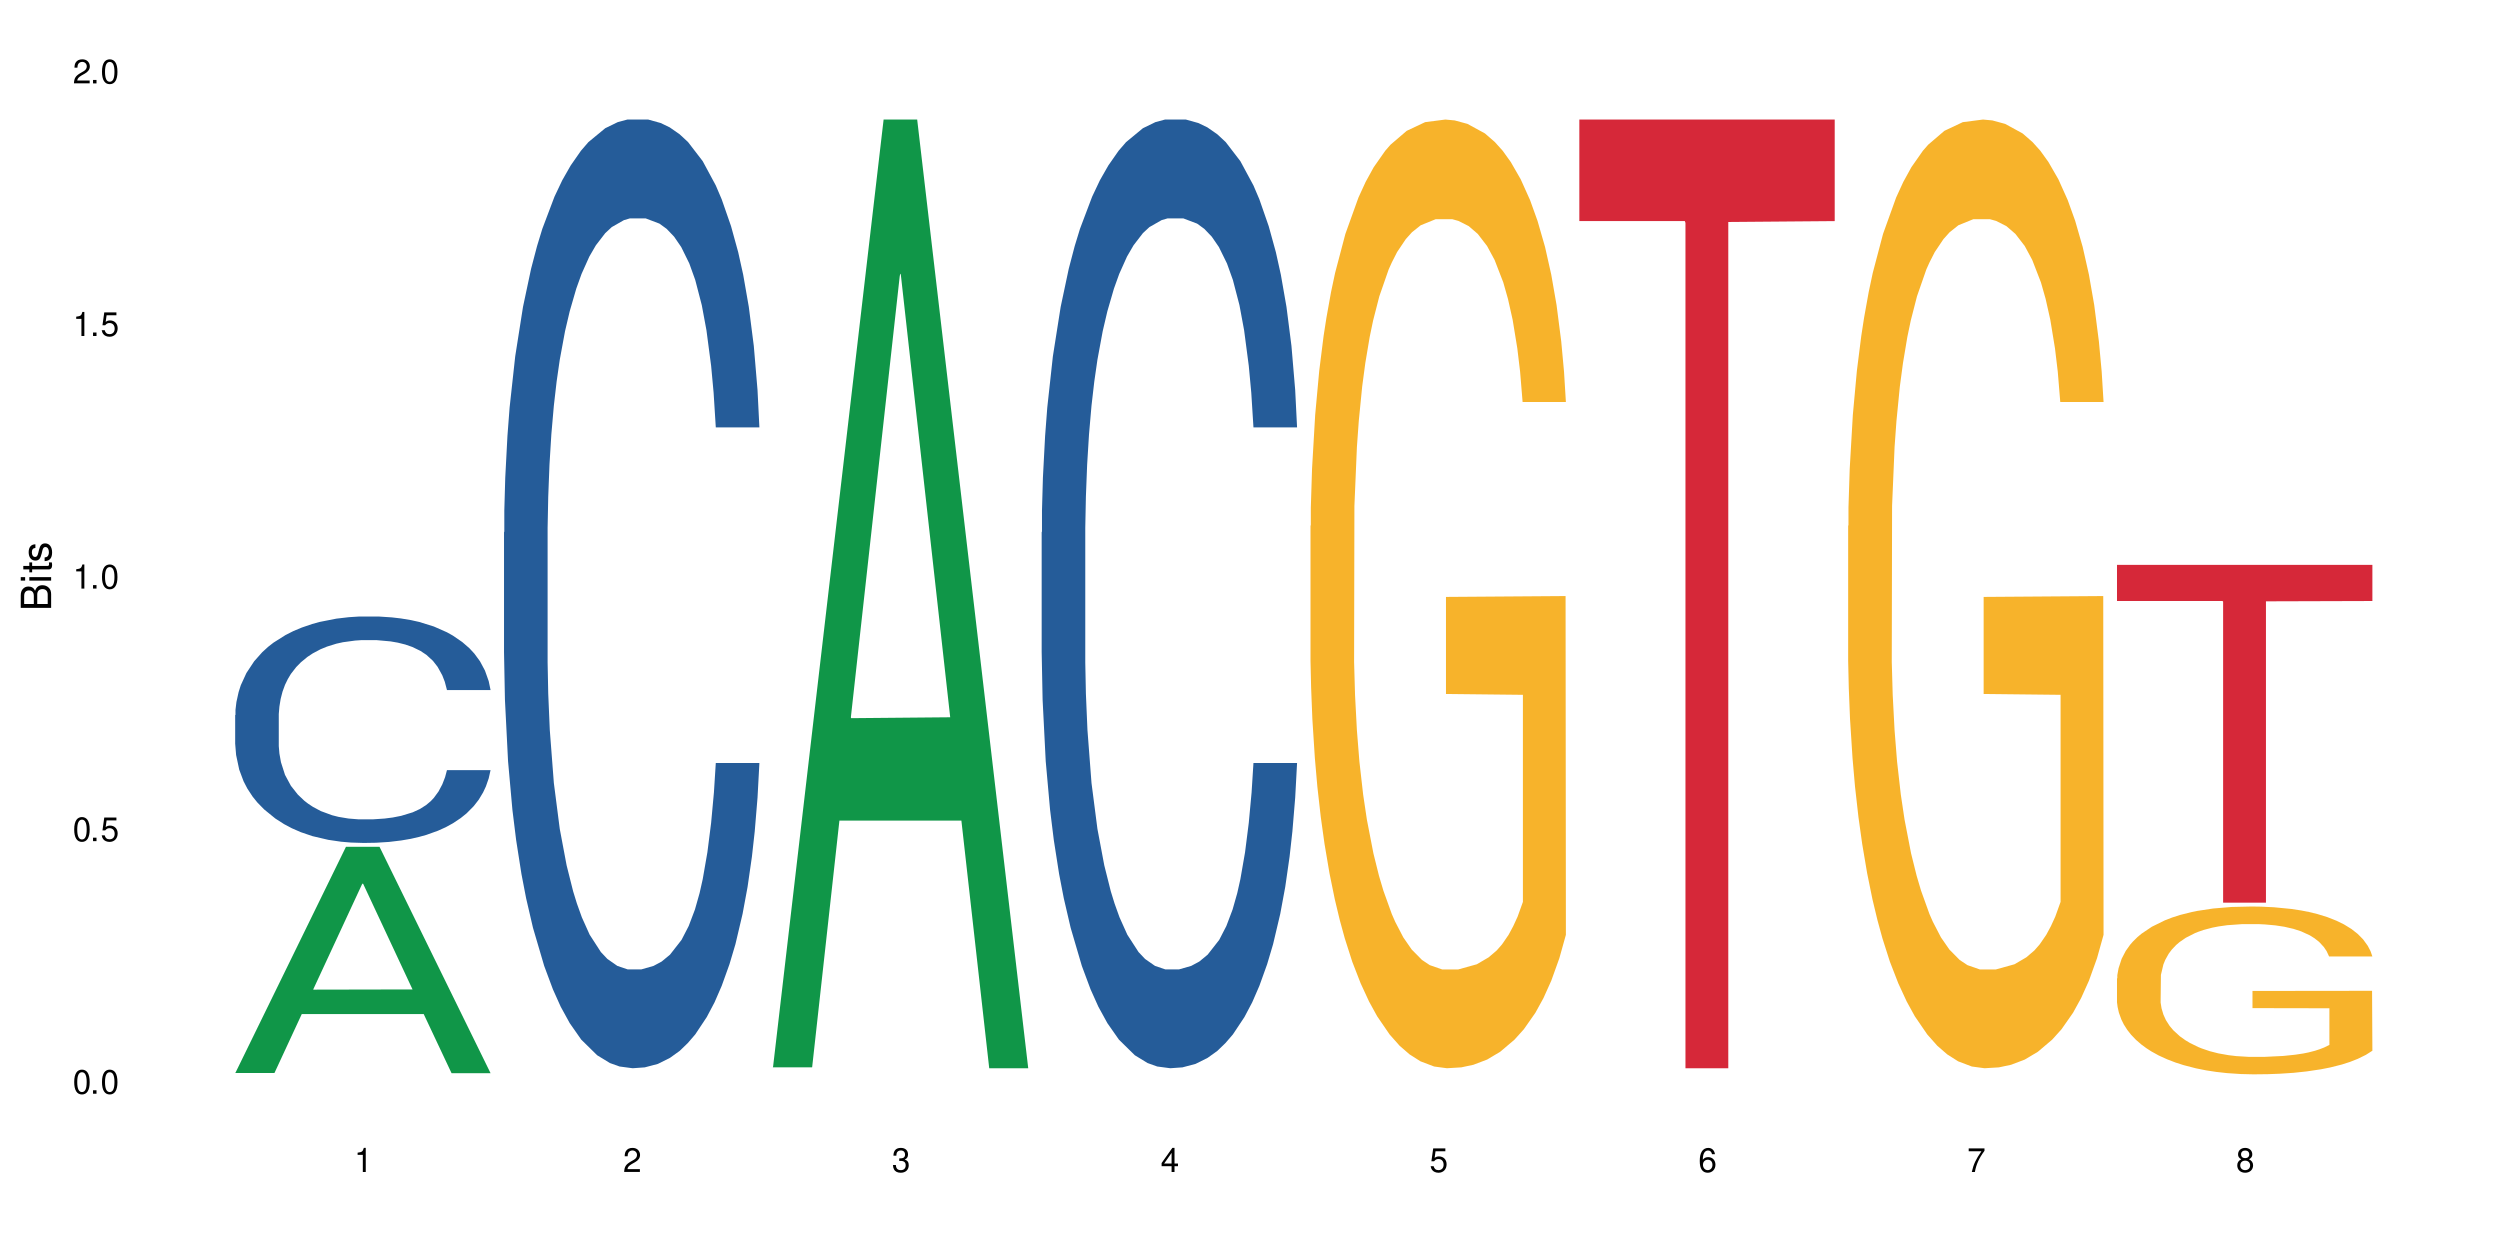 <?xml version="1.0" encoding="UTF-8"?>
<svg xmlns="http://www.w3.org/2000/svg" xmlns:xlink="http://www.w3.org/1999/xlink" width="720" height="360" viewBox="0 0 720 360">
<defs>
<g>
<g id="glyph-0-0">
</g>
<g id="glyph-0-1">
<path d="M 2.641 -6.938 C 2 -6.938 1.422 -6.656 1.078 -6.172 C 0.641 -5.562 0.406 -4.641 0.406 -3.359 C 0.406 -1.016 1.188 0.219 2.641 0.219 C 4.078 0.219 4.859 -1.016 4.859 -3.297 C 4.859 -4.641 4.656 -5.547 4.203 -6.172 C 3.844 -6.656 3.281 -6.938 2.641 -6.938 Z M 2.641 -6.188 C 3.547 -6.188 4 -5.25 4 -3.375 C 4 -1.406 3.562 -0.484 2.625 -0.484 C 1.734 -0.484 1.281 -1.438 1.281 -3.344 C 1.281 -5.25 1.734 -6.188 2.641 -6.188 Z M 2.641 -6.188 "/>
</g>
<g id="glyph-0-2">
<path d="M 1.828 -1 L 0.828 -1 L 0.828 0 L 1.828 0 Z M 1.828 -1 "/>
</g>
<g id="glyph-0-3">
<path d="M 4.562 -6.797 L 1.062 -6.797 L 0.547 -3.094 L 1.328 -3.094 C 1.719 -3.562 2.047 -3.734 2.578 -3.734 C 3.484 -3.734 4.062 -3.109 4.062 -2.094 C 4.062 -1.125 3.484 -0.531 2.578 -0.531 C 1.828 -0.531 1.375 -0.906 1.188 -1.672 L 0.328 -1.672 C 0.453 -1.109 0.547 -0.844 0.75 -0.594 C 1.125 -0.078 1.828 0.219 2.594 0.219 C 3.969 0.219 4.922 -0.781 4.922 -2.219 C 4.922 -3.562 4.031 -4.484 2.719 -4.484 C 2.25 -4.484 1.859 -4.359 1.469 -4.062 L 1.734 -5.969 L 4.562 -5.969 Z M 4.562 -6.797 "/>
</g>
<g id="glyph-0-4">
<path d="M 2.484 -4.938 L 2.484 0 L 3.328 0 L 3.328 -6.938 L 2.766 -6.938 C 2.469 -5.875 2.281 -5.734 0.984 -5.562 L 0.984 -4.938 Z M 2.484 -4.938 "/>
</g>
<g id="glyph-0-5">
<path d="M 4.859 -0.828 L 1.281 -0.828 C 1.359 -1.406 1.672 -1.781 2.5 -2.281 L 3.469 -2.828 C 4.406 -3.344 4.906 -4.062 4.906 -4.906 C 4.906 -5.484 4.672 -6.031 4.266 -6.406 C 3.859 -6.766 3.375 -6.938 2.719 -6.938 C 1.859 -6.938 1.219 -6.625 0.844 -6.031 C 0.609 -5.672 0.5 -5.234 0.484 -4.531 L 1.328 -4.531 C 1.359 -5.016 1.406 -5.281 1.531 -5.516 C 1.75 -5.938 2.188 -6.203 2.703 -6.203 C 3.469 -6.203 4.031 -5.641 4.031 -4.891 C 4.031 -4.344 3.719 -3.859 3.125 -3.516 L 2.234 -3 C 0.812 -2.172 0.406 -1.531 0.328 -0.016 L 4.859 -0.016 Z M 4.859 -0.828 "/>
</g>
<g id="glyph-0-6">
<path d="M 2.125 -3.188 L 2.578 -3.188 C 3.5 -3.188 3.984 -2.766 3.984 -1.922 C 3.984 -1.062 3.469 -0.531 2.594 -0.531 C 1.656 -0.531 1.203 -1 1.156 -2.016 L 0.312 -2.016 C 0.344 -1.453 0.438 -1.094 0.609 -0.781 C 0.953 -0.109 1.625 0.219 2.547 0.219 C 3.953 0.219 4.859 -0.625 4.859 -1.938 C 4.859 -2.828 4.516 -3.297 3.703 -3.594 C 4.344 -3.844 4.656 -4.328 4.656 -5.031 C 4.656 -6.219 3.875 -6.938 2.578 -6.938 C 1.203 -6.938 0.484 -6.172 0.453 -4.703 L 1.297 -4.703 C 1.312 -5.125 1.344 -5.359 1.453 -5.578 C 1.641 -5.969 2.062 -6.203 2.594 -6.203 C 3.344 -6.203 3.797 -5.75 3.797 -5 C 3.797 -4.516 3.609 -4.219 3.25 -4.047 C 3.016 -3.953 2.703 -3.922 2.125 -3.906 Z M 2.125 -3.188 "/>
</g>
<g id="glyph-0-7">
<path d="M 3.141 -1.672 L 3.141 0 L 3.984 0 L 3.984 -1.672 L 4.984 -1.672 L 4.984 -2.438 L 3.984 -2.438 L 3.984 -6.938 L 3.359 -6.938 L 0.266 -2.578 L 0.266 -1.672 Z M 3.141 -2.438 L 1 -2.438 L 3.141 -5.5 Z M 3.141 -2.438 "/>
</g>
<g id="glyph-0-8">
<path d="M 4.781 -5.125 C 4.609 -6.266 3.891 -6.938 2.844 -6.938 C 2.094 -6.938 1.422 -6.578 1.031 -5.953 C 0.594 -5.266 0.406 -4.422 0.406 -3.172 C 0.406 -2 0.578 -1.25 0.984 -0.641 C 1.359 -0.078 1.953 0.219 2.703 0.219 C 3.984 0.219 4.922 -0.75 4.922 -2.094 C 4.922 -3.375 4.062 -4.281 2.844 -4.281 C 2.172 -4.281 1.641 -4.031 1.281 -3.516 C 1.281 -5.234 1.828 -6.188 2.797 -6.188 C 3.391 -6.188 3.797 -5.797 3.938 -5.125 Z M 2.734 -3.531 C 3.547 -3.531 4.062 -2.953 4.062 -2.031 C 4.062 -1.156 3.484 -0.531 2.703 -0.531 C 1.922 -0.531 1.328 -1.188 1.328 -2.078 C 1.328 -2.938 1.906 -3.531 2.734 -3.531 Z M 2.734 -3.531 "/>
</g>
<g id="glyph-0-9">
<path d="M 4.984 -6.797 L 0.438 -6.797 L 0.438 -5.969 L 4.109 -5.969 C 2.5 -3.656 1.828 -2.234 1.328 0 L 2.219 0 C 2.594 -2.172 3.453 -4.047 4.984 -6.094 Z M 4.984 -6.797 "/>
</g>
<g id="glyph-0-10">
<path d="M 3.75 -3.656 C 4.469 -4.094 4.688 -4.438 4.688 -5.078 C 4.688 -6.172 3.844 -6.938 2.641 -6.938 C 1.438 -6.938 0.594 -6.172 0.594 -5.094 C 0.594 -4.438 0.812 -4.094 1.516 -3.656 C 0.734 -3.266 0.359 -2.703 0.359 -1.922 C 0.359 -0.656 1.281 0.219 2.641 0.219 C 3.984 0.219 4.922 -0.656 4.922 -1.922 C 4.922 -2.703 4.531 -3.266 3.75 -3.656 Z M 2.641 -6.188 C 3.359 -6.188 3.812 -5.75 3.812 -5.062 C 3.812 -4.406 3.344 -3.984 2.641 -3.984 C 1.922 -3.984 1.453 -4.406 1.453 -5.078 C 1.453 -5.75 1.922 -6.188 2.641 -6.188 Z M 2.641 -3.266 C 3.484 -3.266 4.062 -2.719 4.062 -1.906 C 4.062 -1.078 3.484 -0.531 2.625 -0.531 C 1.797 -0.531 1.219 -1.094 1.219 -1.906 C 1.219 -2.719 1.781 -3.266 2.641 -3.266 Z M 2.641 -3.266 "/>
</g>
<g id="glyph-1-0">
</g>
<g id="glyph-1-1">
<path d="M 0 -0.953 L 0 -4.891 C 0 -5.719 -0.234 -6.344 -0.734 -6.797 C -1.188 -7.234 -1.812 -7.469 -2.5 -7.469 C -3.547 -7.469 -4.188 -7 -4.625 -5.875 C -4.984 -6.688 -5.625 -7.094 -6.531 -7.094 C -7.172 -7.094 -7.734 -6.859 -8.141 -6.391 C -8.562 -5.922 -8.75 -5.344 -8.75 -4.5 L -8.75 -0.953 Z M -4.984 -2.062 L -7.766 -2.062 L -7.766 -4.219 C -7.766 -4.844 -7.688 -5.203 -7.453 -5.5 C -7.219 -5.812 -6.859 -5.969 -6.375 -5.969 C -5.891 -5.969 -5.531 -5.812 -5.297 -5.5 C -5.062 -5.203 -4.984 -4.844 -4.984 -4.219 Z M -0.984 -2.062 L -4 -2.062 L -4 -4.781 C -4 -5.766 -3.438 -6.359 -2.484 -6.359 C -1.547 -6.359 -0.984 -5.766 -0.984 -4.781 Z M -0.984 -2.062 "/>
</g>
<g id="glyph-1-2">
<path d="M -6.281 -1.797 L -6.281 -0.797 L 0 -0.797 L 0 -1.797 Z M -8.75 -1.797 L -8.75 -0.797 L -7.484 -0.797 L -7.484 -1.797 Z M -8.75 -1.797 "/>
</g>
<g id="glyph-1-3">
<path d="M -6.281 -3.047 L -6.281 -2.016 L -8.016 -2.016 L -8.016 -1.016 L -6.281 -1.016 L -6.281 -0.172 L -5.469 -0.172 L -5.469 -1.016 L -0.719 -1.016 C -0.078 -1.016 0.281 -1.453 0.281 -2.234 C 0.281 -2.5 0.25 -2.719 0.188 -3.047 L -0.641 -3.047 C -0.609 -2.906 -0.594 -2.766 -0.594 -2.562 C -0.594 -2.141 -0.719 -2.016 -1.156 -2.016 L -5.469 -2.016 L -5.469 -3.047 Z M -6.281 -3.047 "/>
</g>
<g id="glyph-1-4">
<path d="M -4.531 -5.25 C -5.766 -5.25 -6.469 -4.422 -6.469 -2.969 C -6.469 -1.516 -5.719 -0.562 -4.547 -0.562 C -3.562 -0.562 -3.094 -1.062 -2.734 -2.562 L -2.516 -3.484 C -2.344 -4.188 -2.094 -4.469 -1.641 -4.469 C -1.047 -4.469 -0.641 -3.875 -0.641 -3 C -0.641 -2.453 -0.797 -2 -1.062 -1.75 C -1.25 -1.594 -1.422 -1.531 -1.875 -1.469 L -1.875 -0.406 C -0.422 -0.453 0.281 -1.266 0.281 -2.922 C 0.281 -4.5 -0.5 -5.516 -1.719 -5.516 C -2.656 -5.516 -3.172 -4.984 -3.469 -3.734 L -3.703 -2.766 C -3.891 -1.953 -4.156 -1.609 -4.594 -1.609 C -5.188 -1.609 -5.547 -2.125 -5.547 -2.938 C -5.547 -3.75 -5.203 -4.172 -4.531 -4.203 Z M -4.531 -5.25 "/>
</g>
</g>
</defs>
<rect x="-72" y="-36" width="864" height="432" fill="rgb(100%, 100%, 100%)" fill-opacity="1"/>
<path fill-rule="nonzero" fill="rgb(6.275%, 58.824%, 28.235%)" fill-opacity="1" d="M 67.73 309.016 L 67.809 308.953 L 99.637 243.879 L 109.301 243.879 L 141.281 309.074 L 130.047 309.074 L 122.031 292.059 L 86.906 292.059 L 79.047 309.016 L 67.73 309.016 L 90.285 285.016 L 118.809 284.957 L 104.586 254.531 L 104.43 254.469 L 104.27 254.652 L 90.207 284.957 L 90.285 285.016 Z M 67.73 309.016 "/>
<path fill-rule="nonzero" fill="rgb(14.51%, 36.078%, 60%)" fill-opacity="1" d="M 67.73 205.941 L 67.82 205.879 L 67.82 204.449 L 68.09 202.184 L 68.719 199.324 L 69.344 197.359 L 70.961 193.84 L 73.203 190.445 L 75.535 187.824 L 77.238 186.273 L 78.766 185.082 L 82.262 182.875 L 84.504 181.742 L 86.926 180.73 L 89.887 179.719 L 92.039 179.121 L 96.883 178.168 L 100.469 177.75 L 103.25 177.57 L 109.262 177.57 L 112.848 177.809 L 115.449 178.109 L 118.32 178.586 L 120.742 179.121 L 124.957 180.434 L 128.727 182.102 L 130.43 183.055 L 133.121 184.902 L 135.184 186.691 L 136.617 188.238 L 138.234 190.445 L 139.668 193.125 L 140.746 196.164 L 141.281 198.73 L 128.727 198.73 L 128.098 196.344 L 127.379 194.496 L 126.035 192.055 L 124.688 190.324 L 122.805 188.598 L 121.102 187.465 L 118.77 186.332 L 116.707 185.617 L 114.555 185.082 L 112.488 184.723 L 108.543 184.367 L 103.969 184.367 L 102.266 184.484 L 98.766 184.961 L 96.883 185.379 L 94.191 186.215 L 92.309 186.988 L 90.066 188.18 L 88.539 189.191 L 86.656 190.742 L 85.312 192.113 L 83.785 194.078 L 82.891 195.57 L 82.082 197.238 L 81.363 199.207 L 80.828 201.293 L 80.469 203.496 L 80.289 205.641 L 80.289 214.879 L 80.469 217.023 L 80.918 219.527 L 82.082 223.164 L 83.785 226.32 L 85.762 228.824 L 87.645 230.613 L 88.719 231.445 L 90.156 232.398 L 92.398 233.594 L 95.629 234.785 L 97.512 235.262 L 100.383 235.738 L 103.34 235.977 L 107.289 235.977 L 110.785 235.738 L 113.117 235.438 L 115.539 234.961 L 118.859 233.949 L 120.922 232.996 L 122.715 231.863 L 124.062 230.73 L 124.957 229.777 L 126.305 227.93 L 127.379 225.902 L 128.188 223.816 L 128.727 221.793 L 141.281 221.793 L 140.746 224.176 L 139.938 226.5 L 139.129 228.227 L 137.875 230.312 L 136.441 232.16 L 134.375 234.246 L 132.672 235.617 L 130.43 237.109 L 128.367 238.242 L 126.125 239.254 L 122.805 240.445 L 120.652 241.043 L 118.32 241.578 L 115.539 242.055 L 112.043 242.473 L 108.273 242.711 L 104.777 242.77 L 101.008 242.652 L 98.227 242.414 L 94.551 241.875 L 89.977 240.805 L 86.656 239.672 L 84.055 238.539 L 81.812 237.348 L 79.301 235.738 L 76.074 233.113 L 74.098 231.09 L 72.754 229.422 L 71.23 227.098 L 70.152 225.012 L 68.898 221.672 L 68 217.441 L 67.73 214.164 Z M 67.73 205.941 "/>
<path fill-rule="nonzero" fill="rgb(14.51%, 36.078%, 60%)" fill-opacity="1" d="M 145.156 153.309 L 145.242 153.059 L 145.242 147.066 L 145.512 137.574 L 146.141 125.59 L 146.77 117.348 L 148.383 102.613 L 150.625 88.375 L 152.957 77.387 L 154.664 70.895 L 156.188 65.898 L 159.684 56.656 L 161.93 51.914 L 164.352 47.668 L 167.309 43.422 L 169.461 40.926 L 174.305 36.93 L 177.895 35.18 L 180.676 34.43 L 186.684 34.43 L 190.273 35.43 L 192.875 36.68 L 195.742 38.676 L 198.164 40.926 L 202.383 46.418 L 206.148 53.41 L 207.852 57.406 L 210.543 65.148 L 212.605 72.641 L 214.043 79.137 L 215.656 88.375 L 217.094 99.613 L 218.168 112.352 L 218.707 123.09 L 206.148 123.09 L 205.52 113.102 L 204.805 105.359 L 203.457 95.117 L 202.113 87.875 L 200.23 80.633 L 198.523 75.887 L 196.191 71.145 L 194.129 68.145 L 191.977 65.898 L 189.914 64.398 L 185.969 62.902 L 181.391 62.902 L 179.688 63.402 L 176.191 65.398 L 174.305 67.148 L 171.613 70.645 L 169.73 73.891 L 167.488 78.887 L 165.965 83.133 L 164.082 89.625 L 162.734 95.367 L 161.211 103.609 L 160.312 109.855 L 159.508 116.848 L 158.789 125.09 L 158.25 133.828 L 157.891 143.07 L 157.711 152.062 L 157.711 190.773 L 157.891 199.762 L 158.34 210.254 L 159.508 225.488 L 161.211 238.723 L 163.184 249.211 L 165.066 256.707 L 166.145 260.203 L 167.578 264.199 L 169.82 269.191 L 173.051 274.188 L 174.934 276.184 L 177.805 278.184 L 180.766 279.184 L 184.711 279.184 L 188.211 278.184 L 190.543 276.934 L 192.965 274.938 L 196.281 270.691 L 198.344 266.695 L 200.141 261.949 L 201.484 257.203 L 202.383 253.207 L 203.727 245.465 L 204.805 236.977 L 205.609 228.234 L 206.148 219.742 L 218.707 219.742 L 218.168 229.734 L 217.359 239.473 L 216.555 246.715 L 215.297 255.457 L 213.863 263.199 L 211.801 271.941 L 210.094 277.684 L 207.852 283.926 L 205.789 288.672 L 203.547 292.918 L 200.23 297.914 L 198.074 300.41 L 195.742 302.66 L 192.965 304.656 L 189.465 306.406 L 185.699 307.402 L 182.199 307.652 L 178.434 307.152 L 175.652 306.156 L 171.973 303.906 L 167.398 299.41 L 164.082 294.668 L 161.48 289.922 L 159.238 284.926 L 156.727 278.184 L 153.496 267.195 L 151.523 258.703 L 150.176 251.711 L 148.652 241.969 L 147.574 233.23 L 146.32 219.242 L 145.422 201.512 L 145.156 187.773 Z M 145.156 153.309 "/>
<path fill-rule="nonzero" fill="rgb(6.275%, 58.824%, 28.235%)" fill-opacity="1" d="M 222.578 307.398 L 222.656 307.141 L 254.48 34.43 L 264.148 34.43 L 296.129 307.652 L 284.895 307.652 L 276.879 236.332 L 241.75 236.332 L 233.895 307.398 L 222.578 307.398 L 245.129 206.832 L 273.656 206.574 L 259.434 79.07 L 259.273 78.812 L 259.117 79.582 L 245.051 206.574 L 245.129 206.832 Z M 222.578 307.398 "/>
<path fill-rule="nonzero" fill="rgb(14.51%, 36.078%, 60%)" fill-opacity="1" d="M 300 153.309 L 300.09 153.059 L 300.09 147.066 L 300.359 137.574 L 300.988 125.59 L 301.617 117.348 L 303.23 102.613 L 305.473 88.375 L 307.805 77.387 L 309.508 70.895 L 311.035 65.898 L 314.531 56.656 L 316.773 51.914 L 319.195 47.668 L 322.156 43.422 L 324.309 40.926 L 329.152 36.93 L 332.742 35.18 L 335.52 34.43 L 341.531 34.43 L 345.117 35.43 L 347.719 36.68 L 350.59 38.676 L 353.012 40.926 L 357.227 46.418 L 360.996 53.41 L 362.699 57.406 L 365.391 65.148 L 367.453 72.641 L 368.891 79.137 L 370.504 88.375 L 371.938 99.613 L 373.016 112.352 L 373.555 123.09 L 360.996 123.09 L 360.367 113.102 L 359.648 105.359 L 358.305 95.117 L 356.961 87.875 L 355.074 80.633 L 353.371 75.887 L 351.039 71.145 L 348.977 68.145 L 346.824 65.898 L 344.762 64.398 L 340.812 62.902 L 336.238 62.902 L 334.535 63.402 L 331.035 65.398 L 329.152 67.148 L 326.461 70.645 L 324.578 73.891 L 322.336 78.887 L 320.812 83.133 L 318.926 89.625 L 317.582 95.367 L 316.059 103.609 L 315.16 109.855 L 314.352 116.848 L 313.637 125.09 L 313.098 133.828 L 312.738 143.07 L 312.559 152.062 L 312.559 190.773 L 312.738 199.762 L 313.188 210.254 L 314.352 225.488 L 316.059 238.723 L 318.031 249.211 L 319.914 256.707 L 320.992 260.203 L 322.426 264.199 L 324.668 269.191 L 327.898 274.188 L 329.781 276.184 L 332.652 278.184 L 335.609 279.184 L 339.559 279.184 L 343.055 278.184 L 345.387 276.934 L 347.809 274.938 L 351.129 270.691 L 353.191 266.695 L 354.984 261.949 L 356.332 257.203 L 357.227 253.207 L 358.574 245.465 L 359.648 236.977 L 360.457 228.234 L 360.996 219.742 L 373.555 219.742 L 373.016 229.734 L 372.207 239.473 L 371.402 246.715 L 370.145 255.457 L 368.711 263.199 L 366.645 271.941 L 364.941 277.684 L 362.699 283.926 L 360.637 288.672 L 358.395 292.918 L 355.074 297.914 L 352.922 300.41 L 350.59 302.66 L 347.809 304.656 L 344.312 306.406 L 340.543 307.402 L 337.047 307.652 L 333.277 307.152 L 330.5 306.156 L 326.82 303.906 L 322.246 299.41 L 318.926 294.668 L 316.324 289.922 L 314.082 284.926 L 311.57 278.184 L 308.344 267.195 L 306.371 258.703 L 305.023 251.711 L 303.5 241.969 L 302.422 233.23 L 301.168 219.242 L 300.27 201.512 L 300 187.773 Z M 300 153.309 "/>
<path fill-rule="nonzero" fill="rgb(96.863%, 70.196%, 16.863%)" fill-opacity="1" d="M 377.426 151.453 L 377.516 151.207 L 377.516 146.215 L 377.871 134.988 L 378.77 119.516 L 379.938 106.789 L 381.191 96.809 L 382 91.57 L 383.344 84.086 L 384.512 78.594 L 387.469 67.367 L 391.238 56.887 L 393.301 52.395 L 395.633 48.152 L 398.953 43.414 L 400.477 41.668 L 405.141 37.676 L 410.434 35.18 L 416.262 34.43 L 418.953 34.68 L 422.633 35.68 L 427.656 38.422 L 430.527 40.918 L 432.77 43.414 L 435.102 46.656 L 437.969 51.648 L 440.66 57.637 L 442.812 63.625 L 444.969 71.109 L 446.762 79.094 L 448.285 87.828 L 449.633 98.309 L 450.438 107.039 L 450.977 115.773 L 438.508 115.773 L 437.789 107.039 L 436.984 100.305 L 435.637 92.07 L 434.293 86.082 L 432.949 81.34 L 430.438 74.852 L 428.281 70.859 L 425.594 67.367 L 422.992 65.121 L 420.031 63.625 L 418.238 63.125 L 413.484 63.125 L 409.176 64.871 L 406.664 66.867 L 404.871 68.863 L 402.359 72.605 L 400.836 75.602 L 399.938 77.598 L 397.246 85.332 L 395.453 92.32 L 394.469 97.059 L 393.211 104.547 L 392.312 111.281 L 391.328 121.262 L 390.789 128.75 L 390.07 145.715 L 389.98 190.629 L 390.25 200.109 L 390.789 210.34 L 391.508 219.324 L 392.582 228.805 L 393.66 236.043 L 395.543 245.773 L 397.156 252.262 L 398.414 256.504 L 400.836 263.238 L 401.82 265.484 L 404.156 269.977 L 406.574 273.469 L 409.535 276.465 L 411.777 277.961 L 415.367 279.207 L 419.941 279.207 L 425.324 277.711 L 428.73 275.715 L 431.062 273.719 L 432.59 271.973 L 434.473 269.227 L 435.816 266.73 L 437.074 263.988 L 438.598 259.746 L 438.598 200.109 L 416.441 199.863 L 416.441 171.914 L 450.887 171.664 L 450.977 269.227 L 449.094 275.965 L 446.762 282.453 L 444.52 287.441 L 442.188 291.684 L 438.867 296.426 L 436.176 299.418 L 432.051 302.914 L 428.281 305.16 L 424.336 306.656 L 420.84 307.402 L 416.711 307.652 L 413.035 307.156 L 409.086 305.656 L 405.949 303.66 L 403.078 301.164 L 400.207 297.922 L 396.621 292.684 L 394.289 288.441 L 391.867 283.199 L 389.445 276.961 L 387.293 270.227 L 385.855 264.984 L 384.422 258.996 L 382.895 251.512 L 381.461 243.027 L 380.383 235.293 L 379.398 226.559 L 378.68 218.324 L 377.961 207.098 L 377.605 198.113 L 377.426 190.379 Z M 377.426 151.453 "/>
<path fill-rule="nonzero" fill="rgb(83.922%, 15.686%, 22.353%)" fill-opacity="1" d="M 454.848 34.43 L 528.398 34.43 L 528.398 63.676 L 497.746 63.934 L 497.746 307.652 L 485.414 307.652 L 485.414 64.191 L 485.234 63.676 L 454.848 63.676 Z M 454.848 34.43 "/>
<path fill-rule="nonzero" fill="rgb(96.863%, 70.196%, 16.863%)" fill-opacity="1" d="M 532.27 151.453 L 532.359 151.207 L 532.359 146.215 L 532.719 134.988 L 533.617 119.516 L 534.781 106.789 L 536.039 96.809 L 536.844 91.57 L 538.191 84.086 L 539.355 78.594 L 542.316 67.367 L 546.086 56.887 L 548.148 52.395 L 550.48 48.152 L 553.797 43.414 L 555.324 41.668 L 559.988 37.676 L 565.281 35.18 L 571.109 34.43 L 573.801 34.68 L 577.48 35.68 L 582.5 38.422 L 585.371 40.918 L 587.613 43.414 L 589.945 46.656 L 592.816 51.648 L 595.508 57.637 L 597.66 63.625 L 599.812 71.109 L 601.609 79.094 L 603.133 87.828 L 604.477 98.309 L 605.285 107.039 L 605.824 115.773 L 593.355 115.773 L 592.637 107.039 L 591.832 100.305 L 590.484 92.07 L 589.141 86.082 L 587.793 81.34 L 585.281 74.852 L 583.129 70.859 L 580.438 67.367 L 577.836 65.121 L 574.879 63.625 L 573.082 63.125 L 568.328 63.125 L 564.023 64.871 L 561.512 66.867 L 559.719 68.863 L 557.207 72.605 L 555.684 75.602 L 554.785 77.598 L 552.094 85.332 L 550.301 92.32 L 549.312 97.059 L 548.059 104.547 L 547.16 111.281 L 546.176 121.262 L 545.637 128.75 L 544.918 145.715 L 544.828 190.629 L 545.098 200.109 L 545.637 210.34 L 546.355 219.324 L 547.43 228.805 L 548.508 236.043 L 550.391 245.773 L 552.004 252.262 L 553.262 256.504 L 555.684 263.238 L 556.668 265.484 L 559 269.977 L 561.422 273.469 L 564.383 276.465 L 566.625 277.961 L 570.215 279.207 L 574.789 279.207 L 580.168 277.711 L 583.578 275.715 L 585.91 273.719 L 587.434 271.973 L 589.32 269.227 L 590.664 266.73 L 591.922 263.988 L 593.445 259.746 L 593.445 200.109 L 571.289 199.863 L 571.289 171.914 L 605.734 171.664 L 605.824 269.227 L 603.941 275.965 L 601.609 282.453 L 599.363 287.441 L 597.031 291.684 L 593.715 296.426 L 591.023 299.418 L 586.898 302.914 L 583.129 305.16 L 579.184 306.656 L 575.684 307.402 L 571.559 307.652 L 567.883 307.156 L 563.934 305.656 L 560.797 303.66 L 557.926 301.164 L 555.055 297.922 L 551.465 292.684 L 549.133 288.441 L 546.711 283.199 L 544.289 276.961 L 542.137 270.227 L 540.703 264.984 L 539.266 258.996 L 537.742 251.512 L 536.309 243.027 L 535.23 235.293 L 534.246 226.559 L 533.527 218.324 L 532.809 207.098 L 532.449 198.113 L 532.27 190.379 Z M 532.27 151.453 "/>
<path fill-rule="nonzero" fill="rgb(96.863%, 70.196%, 16.863%)" fill-opacity="1" d="M 609.695 281.777 L 609.785 281.73 L 609.785 280.848 L 610.145 278.863 L 611.039 276.125 L 612.207 273.875 L 613.461 272.109 L 614.27 271.184 L 615.613 269.859 L 616.781 268.887 L 619.742 266.898 L 623.508 265.047 L 625.57 264.25 L 627.902 263.5 L 631.223 262.664 L 632.746 262.352 L 637.41 261.648 L 642.703 261.207 L 648.535 261.074 L 651.223 261.117 L 654.902 261.293 L 659.926 261.781 L 662.797 262.223 L 665.039 262.664 L 667.371 263.234 L 670.242 264.117 L 672.93 265.18 L 675.086 266.238 L 677.238 267.562 L 679.031 268.977 L 680.555 270.52 L 681.902 272.375 L 682.707 273.918 L 683.246 275.465 L 670.777 275.465 L 670.062 273.918 L 669.254 272.727 L 667.91 271.27 L 666.562 270.211 L 665.219 269.371 L 662.707 268.223 L 660.555 267.52 L 657.863 266.898 L 655.262 266.504 L 652.301 266.238 L 650.508 266.148 L 645.754 266.148 L 641.449 266.457 L 638.938 266.812 L 637.141 267.164 L 634.629 267.828 L 633.105 268.355 L 632.207 268.711 L 629.52 270.078 L 627.723 271.312 L 626.738 272.152 L 625.48 273.477 L 624.586 274.668 L 623.598 276.434 L 623.059 277.758 L 622.344 280.762 L 622.254 288.707 L 622.52 290.383 L 623.059 292.195 L 623.777 293.781 L 624.852 295.461 L 625.93 296.738 L 627.812 298.461 L 629.43 299.609 L 630.684 300.359 L 633.105 301.551 L 634.094 301.949 L 636.426 302.742 L 638.848 303.363 L 641.805 303.891 L 644.047 304.156 L 647.637 304.375 L 652.211 304.375 L 657.594 304.113 L 661 303.758 L 663.332 303.406 L 664.859 303.098 L 666.742 302.609 L 668.086 302.168 L 669.344 301.684 L 670.867 300.934 L 670.867 290.383 L 648.715 290.34 L 648.715 285.395 L 683.156 285.352 L 683.246 302.609 L 681.363 303.805 L 679.031 304.949 L 676.789 305.832 L 674.457 306.582 L 671.137 307.422 L 668.445 307.953 L 664.32 308.57 L 660.555 308.969 L 656.605 309.23 L 653.109 309.363 L 648.98 309.41 L 645.305 309.32 L 641.359 309.055 L 638.219 308.703 L 635.348 308.262 L 632.477 307.688 L 628.891 306.762 L 626.559 306.012 L 624.137 305.082 L 621.715 303.98 L 619.562 302.789 L 618.125 301.859 L 616.691 300.801 L 615.164 299.477 L 613.73 297.977 L 612.656 296.609 L 611.668 295.062 L 610.949 293.605 L 610.234 291.621 L 609.875 290.031 L 609.695 288.66 Z M 609.695 281.777 "/>
<path fill-rule="nonzero" fill="rgb(83.922%, 15.686%, 22.353%)" fill-opacity="1" d="M 609.695 162.676 L 683.246 162.676 L 683.246 173.09 L 652.594 173.184 L 652.594 259.965 L 640.258 259.965 L 640.258 173.273 L 640.082 173.09 L 609.695 173.09 Z M 609.695 162.676 "/>
<g fill="rgb(0%, 0%, 0%)" fill-opacity="1">
<use xlink:href="#glyph-0-1" x="20.965" y="314.993"/>
<use xlink:href="#glyph-0-2" x="25.965" y="314.993"/>
<use xlink:href="#glyph-0-1" x="28.965" y="314.993"/>
</g>
<g fill="rgb(0%, 0%, 0%)" fill-opacity="1">
<use xlink:href="#glyph-0-1" x="20.965" y="242.251"/>
<use xlink:href="#glyph-0-2" x="25.965" y="242.251"/>
<use xlink:href="#glyph-0-3" x="28.965" y="242.251"/>
</g>
<g fill="rgb(0%, 0%, 0%)" fill-opacity="1">
<use xlink:href="#glyph-0-4" x="20.965" y="169.509"/>
<use xlink:href="#glyph-0-2" x="25.965" y="169.509"/>
<use xlink:href="#glyph-0-1" x="28.965" y="169.509"/>
</g>
<g fill="rgb(0%, 0%, 0%)" fill-opacity="1">
<use xlink:href="#glyph-0-4" x="20.965" y="96.767"/>
<use xlink:href="#glyph-0-2" x="25.965" y="96.767"/>
<use xlink:href="#glyph-0-3" x="28.965" y="96.767"/>
</g>
<g fill="rgb(0%, 0%, 0%)" fill-opacity="1">
<use xlink:href="#glyph-0-5" x="20.965" y="24.024"/>
<use xlink:href="#glyph-0-2" x="25.965" y="24.024"/>
<use xlink:href="#glyph-0-1" x="28.965" y="24.024"/>
</g>
<g fill="rgb(0%, 0%, 0%)" fill-opacity="1">
<use xlink:href="#glyph-0-4" x="102.008" y="337.532"/>
</g>
<g fill="rgb(0%, 0%, 0%)" fill-opacity="1">
<use xlink:href="#glyph-0-5" x="179.43" y="337.532"/>
</g>
<g fill="rgb(0%, 0%, 0%)" fill-opacity="1">
<use xlink:href="#glyph-0-6" x="256.855" y="337.532"/>
</g>
<g fill="rgb(0%, 0%, 0%)" fill-opacity="1">
<use xlink:href="#glyph-0-7" x="334.277" y="337.532"/>
</g>
<g fill="rgb(0%, 0%, 0%)" fill-opacity="1">
<use xlink:href="#glyph-0-3" x="411.699" y="337.532"/>
</g>
<g fill="rgb(0%, 0%, 0%)" fill-opacity="1">
<use xlink:href="#glyph-0-8" x="489.125" y="337.532"/>
</g>
<g fill="rgb(0%, 0%, 0%)" fill-opacity="1">
<use xlink:href="#glyph-0-9" x="566.547" y="337.532"/>
</g>
<g fill="rgb(0%, 0%, 0%)" fill-opacity="1">
<use xlink:href="#glyph-0-10" x="643.969" y="337.532"/>
</g>
<g fill="rgb(0%, 0%, 0%)" fill-opacity="1">
<use xlink:href="#glyph-1-1" x="14.725" y="176.012"/>
<use xlink:href="#glyph-1-2" x="14.725" y="168.012"/>
<use xlink:href="#glyph-1-3" x="14.725" y="165.012"/>
<use xlink:href="#glyph-1-4" x="14.725" y="162.012"/>
</g>
</svg>

